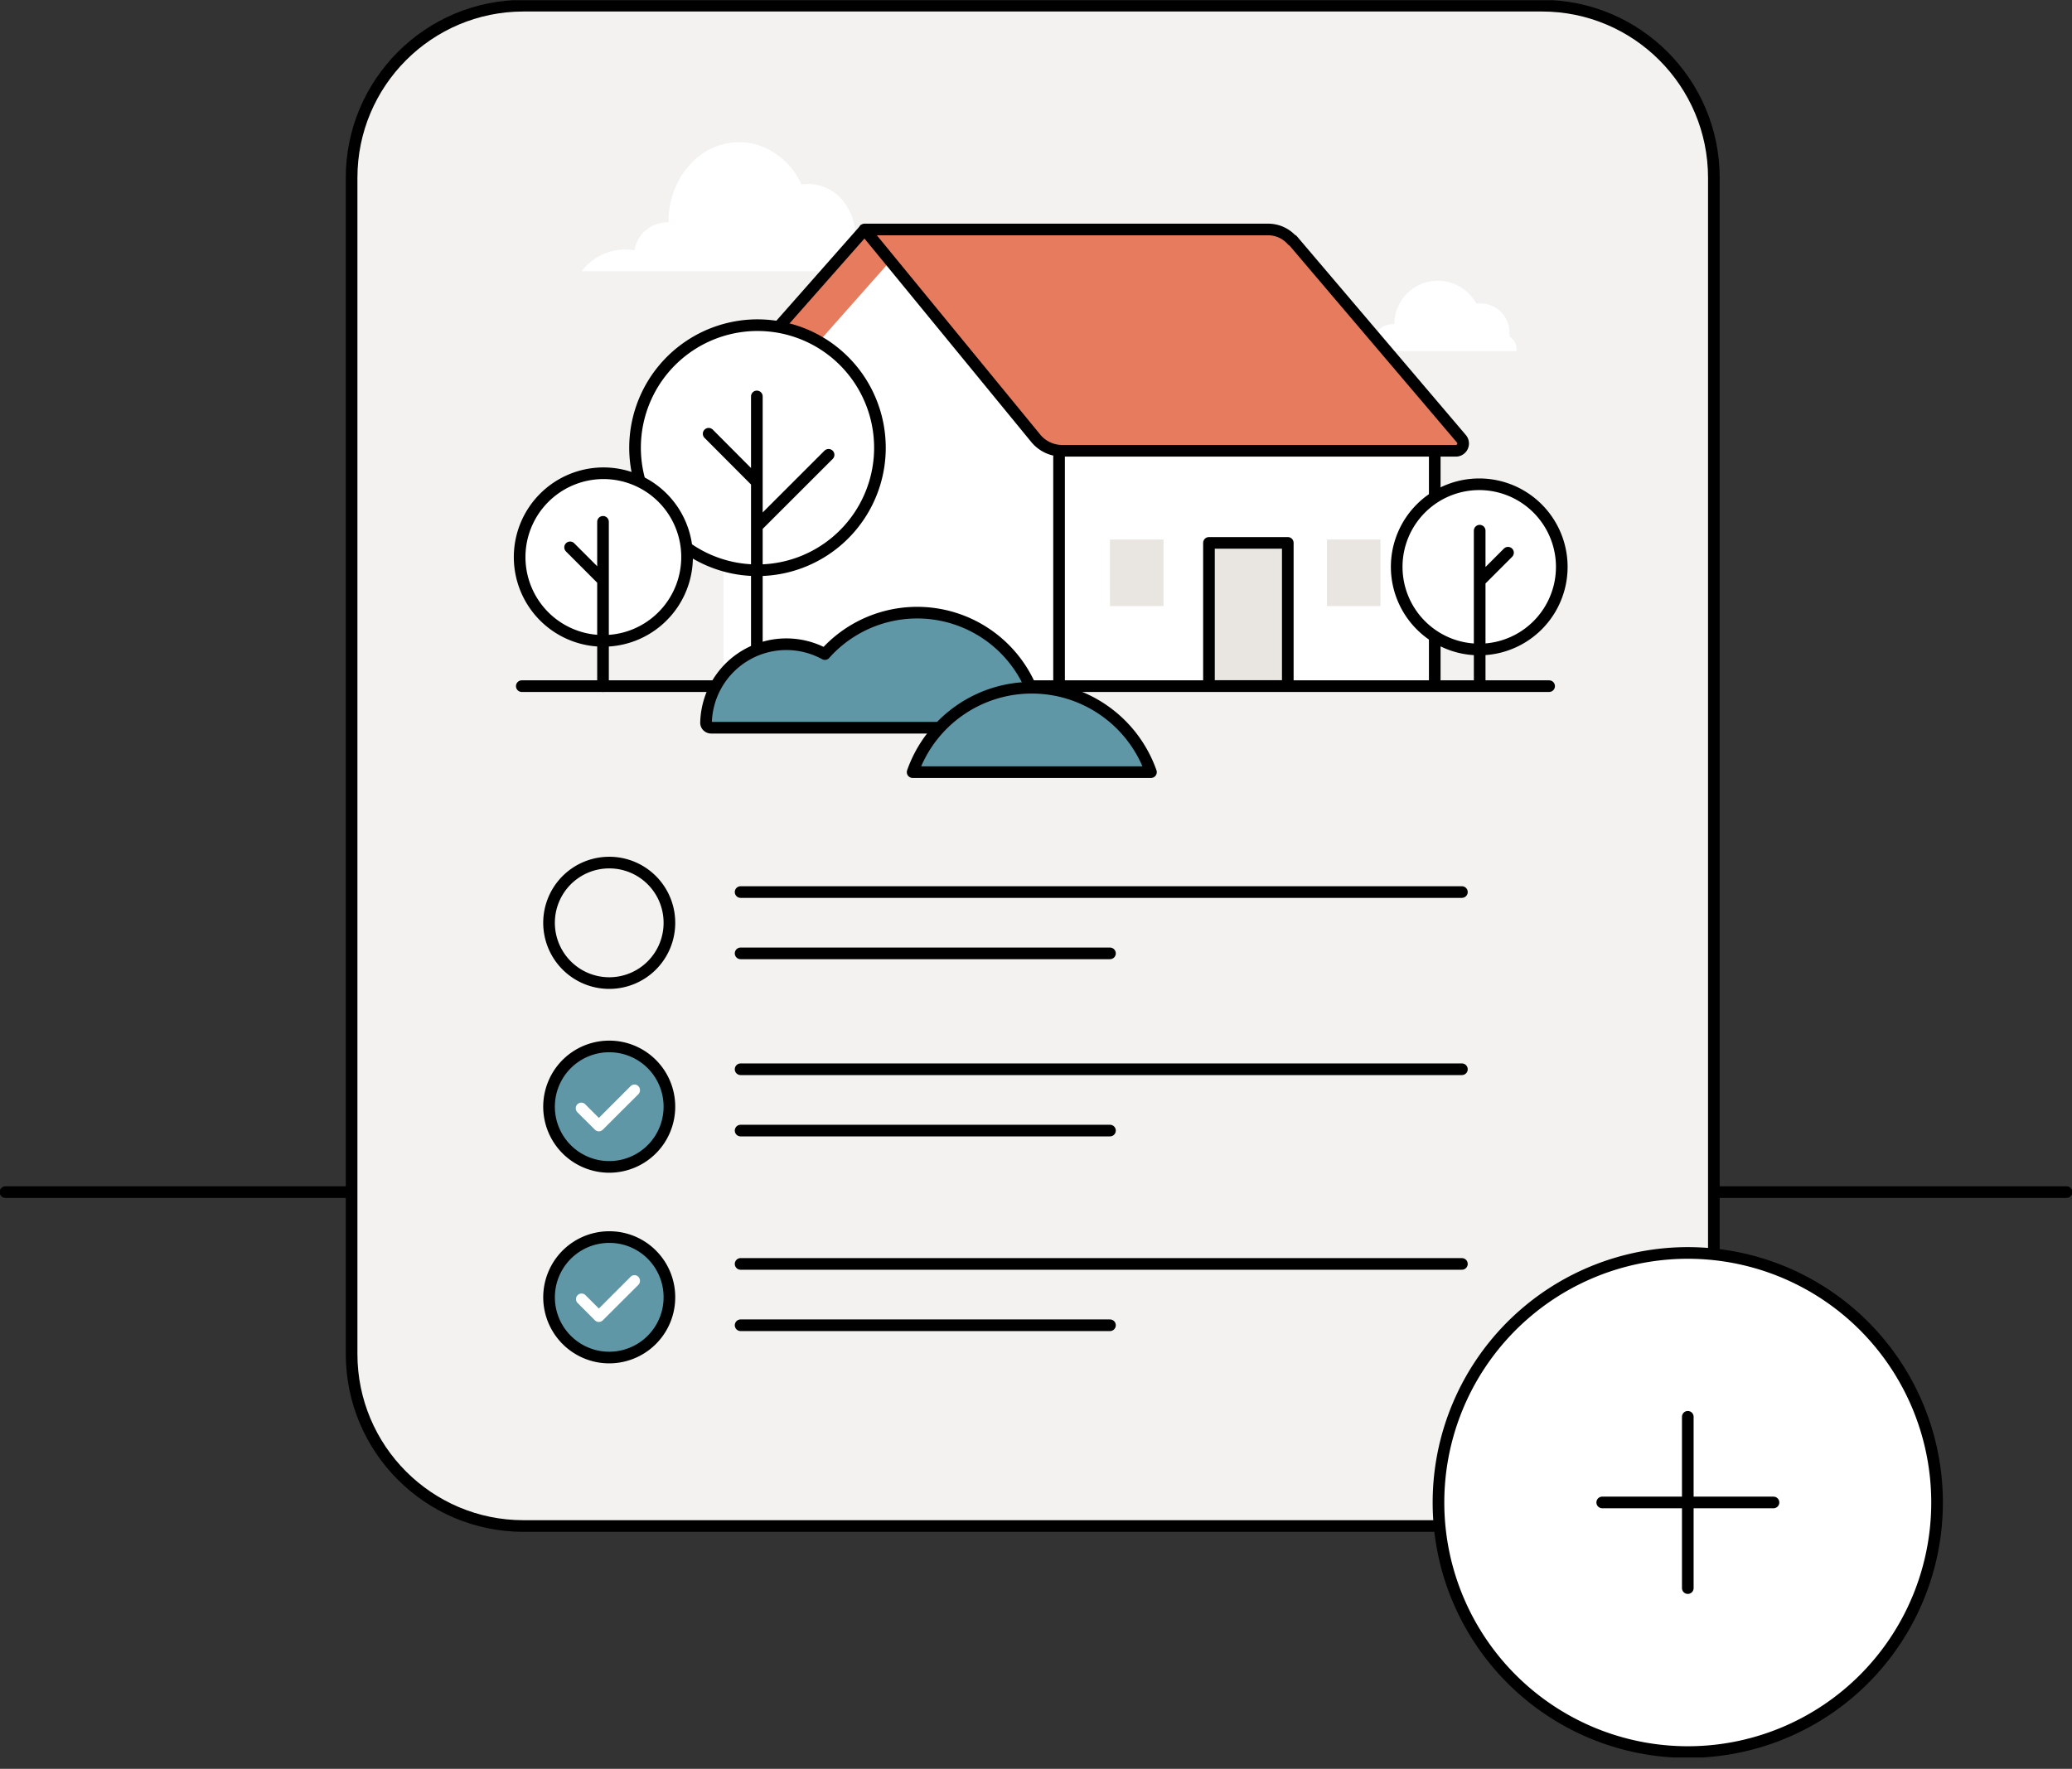 <svg xmlns="http://www.w3.org/2000/svg" width="178" height="152" fill="none" viewBox="0 0 178 152"><rect x="0" y="0" width="178" height="152" fill="#333333" stroke="none"/><g clip-path="url(#a)"><path stroke="#000" stroke-linecap="round" stroke-linejoin="round" d="M.468 102.44h177.064"/><path fill="#F3F2F0" stroke="#000" stroke-miterlimit="10" d="M132.463.489H44.975c-8.157 0-14.77 6.62-14.77 14.787v101.07c0 8.166 6.613 14.786 14.77 14.786h87.488c8.157 0 14.77-6.62 14.77-14.786V15.276c0-8.167-6.613-14.787-14.77-14.787Z"/><path fill="#fff" fill-rule="evenodd" d="M129.672 28.928c.009-.125.009-.25 0-.375a2.5 2.5 0 0 0-.734-1.754 2.484 2.484 0 0 0-1.758-.721h-.365a3.747 3.747 0 0 0-4.18-1.846 3.745 3.745 0 0 0-2.854 3.57v.057h-.15a1.731 1.731 0 0 0-1.667 1.331 3.046 3.046 0 0 0-2.81.985h15.117a1.26 1.26 0 0 0-.627-1.275zM73.439 20.986c.03-.22.045-.443.046-.666a4.794 4.794 0 0 0-1.18-3.197 3.812 3.812 0 0 0-2.856-1.313 3.14 3.14 0 0 0-.59.056 6.198 6.198 0 0 0-4.14-3.516 5.614 5.614 0 0 0-5.04 1.379 7.136 7.136 0 0 0-2.238 5.26v.122h-.243a2.865 2.865 0 0 0-2.697 2.4 5.607 5.607 0 0 0-.787-.075 4.752 4.752 0 0 0-3.747 1.875h24.53a2.403 2.403 0 0 0-1.021-2.325z" clip-rule="evenodd"/><path fill="#fff" fill-rule="evenodd" d="M91.018 58.867H62.153V38.323L76.07 20.002l14.948 18.321zM91.018 58.867h31.976V38.323H91.018z" clip-rule="evenodd"/><path stroke="#000" stroke-linecap="round" stroke-linejoin="round" d="M90.981 39.252v19.437M123.256 39.252v19.437"/><path fill="#E9E6E2" fill-rule="evenodd" d="M103.559 59.336h7.381V46.36h-7.381z" clip-rule="evenodd"/><path stroke="#000" stroke-linecap="round" stroke-linejoin="round" d="M103.859 58.952h6.772V46.65h-6.772z" clip-rule="evenodd"/><path fill="#E9E6E2" fill-rule="evenodd" d="M95.355 52.079h4.599v-5.72h-4.6zM113.993 52.079h4.599v-5.72h-4.599z" clip-rule="evenodd"/><path fill="#E77B5E" fill-rule="evenodd" d="M74.207 19.448 59.998 35.914a1.695 1.695 0 0 0-.182 1.976c.12.203.28.38.473.518l1.217.937 15.06-17.009z" clip-rule="evenodd"/><path fill="#E77B5E" fill-rule="evenodd" d="m111.043 20.64 14.517 17.083a.624.624 0 0 1 .057.688.631.631 0 0 1-.61.325H91.29a2.947 2.947 0 0 1-2.285-1.041L74.272 19.72h34.654a2.73 2.73 0 0 1 2.079.938" clip-rule="evenodd"/><path stroke="#000" stroke-linecap="round" stroke-linejoin="round" d="m111.043 20.64 14.517 17.083a.624.624 0 0 1 .057.688.631.631 0 0 1-.61.325H91.29a2.947 2.947 0 0 1-2.285-1.041L74.272 19.72h34.654a2.73 2.73 0 0 1 2.079.938"/><path fill="#fff" fill-rule="evenodd" d="M75.593 38.473c0 2.083-.617 4.119-1.773 5.85a10.52 10.52 0 0 1-10.797 4.478 10.514 10.514 0 0 1-5.386-2.882 10.534 10.534 0 0 1-2.28-11.475 10.528 10.528 0 0 1 3.874-4.726 10.51 10.51 0 0 1 15.561 4.726c.529 1.277.8 2.646.8 4.03" clip-rule="evenodd"/><path stroke="#000" stroke-linecap="round" stroke-linejoin="round" d="M75.593 38.473c0 2.083-.617 4.119-1.773 5.85a10.52 10.52 0 0 1-10.797 4.478 10.515 10.515 0 0 1-5.386-2.882 10.534 10.534 0 0 1-2.28-11.475 10.528 10.528 0 0 1 3.874-4.726 10.51 10.51 0 0 1 15.561 4.726c.529 1.277.8 2.646.8 4.03M65.019 34.066v23.92M60.879 37.273l3.97 3.985M71.181 39.083l-6.078 6.076"/><path fill="#fff" fill-rule="evenodd" stroke="#000" stroke-linecap="round" stroke-linejoin="round" d="M59.024 47.86a7.207 7.207 0 0 1-4.436 6.66 7.185 7.185 0 0 1-7.843-1.56 7.205 7.205 0 0 1 5.096-12.293 7.18 7.18 0 0 1 5.08 2.107 7.196 7.196 0 0 1 2.103 5.085" clip-rule="evenodd"/><path stroke="#000" stroke-linecap="round" stroke-linejoin="round" d="M51.803 44.84v14.121M48.975 47.034l2.716 2.72"/><path fill="#fff" fill-rule="evenodd" stroke="#000" stroke-linecap="round" stroke-linejoin="round" d="M119.987 48.713a7.104 7.104 0 0 0 4.377 6.557 7.084 7.084 0 0 0 7.727-1.538 7.1 7.1 0 0 0 1.537-7.736 7.1 7.1 0 0 0-2.612-3.185 7.082 7.082 0 0 0-8.952.882 7.101 7.101 0 0 0-2.077 5.02" clip-rule="evenodd"/><path stroke="#000" stroke-linecap="round" stroke-linejoin="round" d="M127.115 45.6v13.005M129.55 47.494l-2.342 2.344M44.825 58.961h88.256"/><path fill="#6097A7" fill-rule="evenodd" d="M88.911 62.534H61.094a.45.45 0 0 1-.318-.132.413.413 0 0 1-.122-.319 6.916 6.916 0 0 1 3.458-5.804 6.897 6.897 0 0 1 6.75-.075 10.619 10.619 0 0 1 11.129-3.065 10.62 10.62 0 0 1 4.99 3.366 10.64 10.64 0 0 1 2.36 5.54.488.488 0 0 1-.102.338.45.45 0 0 1-.337.15" clip-rule="evenodd"/><path stroke="#000" stroke-linecap="round" stroke-linejoin="round" d="M88.911 62.534H61.094a.45.45 0 0 1-.318-.132.413.413 0 0 1-.122-.319 6.916 6.916 0 0 1 3.458-5.804 6.897 6.897 0 0 1 6.75-.075 10.619 10.619 0 0 1 11.129-3.065 10.62 10.62 0 0 1 4.99 3.366 10.64 10.64 0 0 1 2.36 5.54.488.488 0 0 1-.102.338.45.45 0 0 1-.337.15"/><path stroke="#000" d="m74.356 19.636-7.464 8.458"/><path fill="#6097A7" fill-rule="evenodd" d="M78.403 66.35h20.473a10.865 10.865 0 0 0-3.966-5.256 10.846 10.846 0 0 0-12.541 0 10.865 10.865 0 0 0-3.966 5.256" clip-rule="evenodd"/><path stroke="#000" stroke-linecap="round" stroke-linejoin="round" d="M78.403 66.35h20.473a10.865 10.865 0 0 0-3.966-5.256 10.846 10.846 0 0 0-12.541 0 10.865 10.865 0 0 0-3.966 5.256"/><path fill="#fff" stroke="#000" stroke-miterlimit="10" d="M160.139 113.945a21.417 21.417 0 0 0-10.967-5.866 21.39 21.39 0 0 0-12.375 1.222 21.424 21.424 0 0 0-9.611 7.898 21.456 21.456 0 0 0 9.611 31.724 21.398 21.398 0 0 0 23.342-4.645 21.472 21.472 0 0 0 6.269-15.166 21.472 21.472 0 0 0-6.269-15.167Z"/><path stroke="#000" stroke-linecap="round" stroke-linejoin="round" d="M144.994 121.746v14.722M152.356 129.107h-14.714"/><path stroke="#000" stroke-miterlimit="10" d="M52.337 74.123a5.166 5.166 0 0 0-4.777 3.195 5.181 5.181 0 0 0 1.121 5.64 5.167 5.167 0 0 0 8.826-3.66 5.17 5.17 0 0 0-3.19-4.784 5.156 5.156 0 0 0-1.98-.391z"/><path fill="#6097A7" stroke="#000" stroke-miterlimit="10" d="M52.337 89.922a5.166 5.166 0 0 0-4.777 3.196 5.18 5.18 0 0 0 1.121 5.64 5.17 5.17 0 0 0 5.635 1.122 5.172 5.172 0 0 0 3.191-4.782 5.17 5.17 0 0 0-3.19-4.784 5.156 5.156 0 0 0-1.98-.392Z"/><path fill="#fff" d="m54.847 94.02-3.063 3.057a.477.477 0 0 1-.674 0l-1.508-1.5a.488.488 0 0 1 0-.685.477.477 0 0 1 .674 0l1.171 1.172 2.716-2.72a.468.468 0 0 1 .684 0 .497.497 0 0 1 0 .676"/><path fill="#6097A7" stroke="#000" stroke-miterlimit="10" d="M52.337 106.303a5.167 5.167 0 0 0-4.777 3.198 5.18 5.18 0 0 0 3.774 7.056 5.172 5.172 0 0 0 6.173-5.087 5.163 5.163 0 0 0-3.19-4.779 5.167 5.167 0 0 0-1.98-.388Z"/><path fill="#fff" d="m54.847 110.401-3.063 3.057a.479.479 0 0 1-.674 0l-1.508-1.51a.478.478 0 0 1 .674-.675l1.171 1.172 2.716-2.719a.46.46 0 0 1 .342-.149.46.46 0 0 1 .342.149.497.497 0 0 1 0 .675"/><path stroke="#000" stroke-linecap="round" stroke-linejoin="round" d="M63.623 76.655h61.965M63.623 81.924h31.732M63.623 91.882h61.965M63.623 97.152h31.732M63.623 108.61h61.965M63.623 113.88h31.732"/></g><defs><clipPath id="a"><path fill="#fff" d="M0 .02h178v151H0z"/></clipPath></defs></svg>